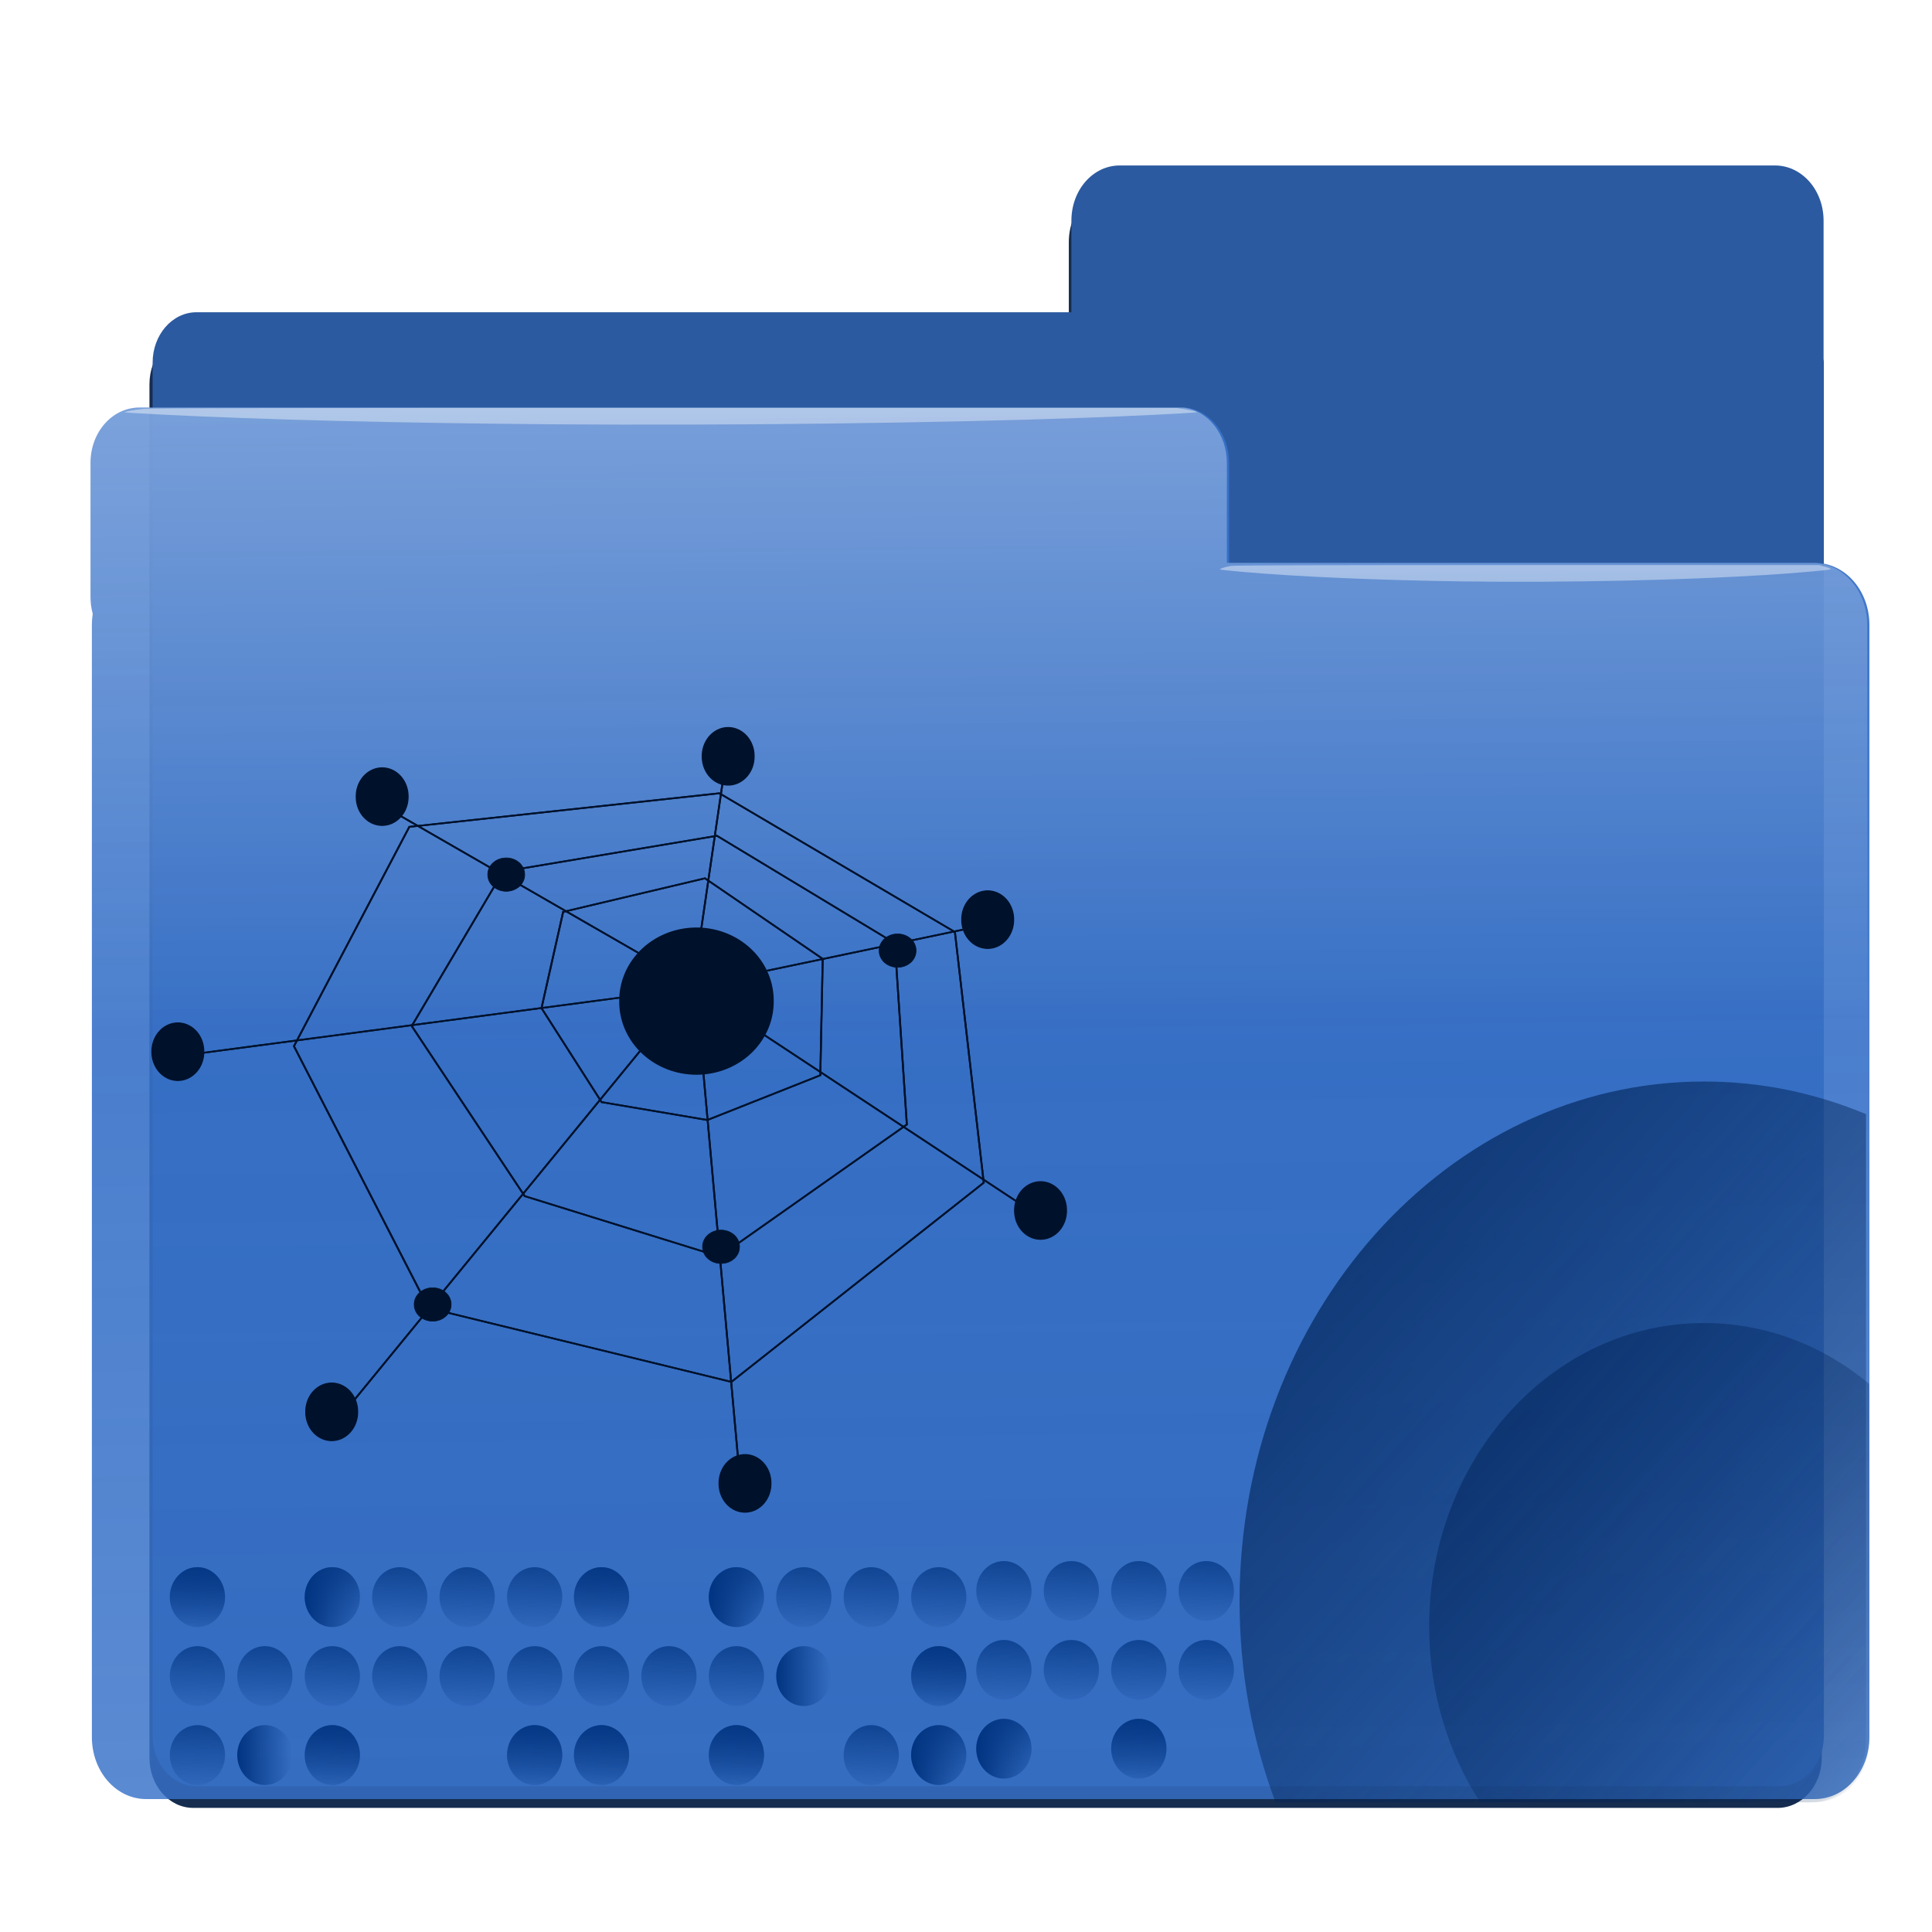 <?xml version="1.0" encoding="UTF-8"?>
<svg enable-background="new 0 0 128 128" version="1.1" viewBox="0 0 128 128" xml:space="preserve" xmlns="http://www.w3.org/2000/svg" xmlns:xlink="http://www.w3.org/1999/xlink"><defs><filter id="n" color-interpolation-filters="sRGB"><feGaussianBlur stdDeviation="1.759"/></filter><linearGradient id="g" x1="-696.43" x2="-608.21" y1="638.97" y2="730.76" gradientUnits="userSpaceOnUse" xlink:href="#e"/><linearGradient id="e"><stop stop-color="#025" offset="0"/><stop stop-color="#025" stop-opacity="0" offset="1"/></linearGradient><linearGradient id="a" x1="-523.58" x2="-524.6" y1="661.11" y2="692.98" gradientUnits="userSpaceOnUse" xlink:href="#f"/><linearGradient id="f"><stop stop-color="#003380" offset="0"/><stop stop-color="#003380" stop-opacity="0" offset="1"/></linearGradient><linearGradient id="c" x1="-556.54" x2="-538.12" y1="643.51" y2="643.51" gradientTransform="scale(.96 1.042)" gradientUnits="userSpaceOnUse"><stop stop-color="#003380" offset="0"/><stop stop-color="#003380" stop-opacity="0" offset="1"/></linearGradient><linearGradient id="d"><stop stop-color="#fff" offset="0"/><stop stop-color="#fff" stop-opacity="0" offset="1"/></linearGradient><linearGradient id="k" x1="-492.14" x2="-491.79" y1="541.11" y2="607.01" gradientTransform="matrix(.331 0 0 .665 261.54 -347.85)" gradientUnits="userSpaceOnUse" xlink:href="#d"/><linearGradient id="j" x1="-492.14" x2="-491.79" y1="541.11" y2="607.01" gradientTransform="matrix(.582 0 0 .665 325.36 -358.26)" gradientUnits="userSpaceOnUse" xlink:href="#d"/><linearGradient id="i" x1="-443.46" x2="-442.45" y1="448.29" y2="642.24" gradientTransform="matrix(.582 0 0 .665 325.21 -358.26)" gradientUnits="userSpaceOnUse"><stop stop-color="#fff" offset="0"/><stop stop-color="#fff" stop-opacity="0" offset="1"/></linearGradient><linearGradient id="h" x1="-446.9" x2="-437.51" y1="551.1" y2="1489.4" gradientTransform="matrix(.582 0 0 .665 325.36 -358.26)" gradientUnits="userSpaceOnUse"><stop stop-color="#3771c8" offset="0"/><stop stop-color="#3771c8" stop-opacity="0" offset="1"/></linearGradient><filter id="b" x="-.587" y="-.518" width="2.173" height="2.037" color-interpolation-filters="sRGB"><feGaussianBlur stdDeviation="3.634"/></filter><filter id="m" x="-.453" y="-.431" width="1.907" height="1.862" color-interpolation-filters="sRGB"><feGaussianBlur stdDeviation="5.764"/></filter><filter id="l" color-interpolation-filters="sRGB"><feGaussianBlur stdDeviation="1.352"/></filter></defs>

<path transform="matrix(.582 0 0 .665 327.12 -462.36)" d="m-360.24 713.9c3.053 0 5.531 2.447 5.531 5.5v13.625 0.125c0.01 0.13 0.031 0.274 0.031 0.406v136.84c0 2.775-2.257 5-5.031 5h-180.34c-2.775 0-5-2.225-5-5v-136.84c0-2.775 2.225-5.031 5-5.031h99.656v-9.125c0-3.053 2.447-5.5 5.5-5.5h74.656z" fill="#162d50" fill-rule="evenodd" filter="url(#n)"/><path d="m117.6 10.963c1.776 0 3.217 1.627 3.217 3.657v9.059 0.083c6e-3 0.086 0.018 0.182 0.018 0.27v90.983c0 1.845-1.313 3.324-2.926 3.324h-104.89c-1.614 0-2.908-1.48-2.908-3.324v-90.983c0-1.845 1.294-3.345 2.908-3.345h57.964v-6.067c0-2.03 1.423-3.657 3.199-3.657h43.423z" fill="#2c5aa0" fill-rule="evenodd"/><path d="m78.558 27.004c1.619 0.187 2.872 1.756 2.872 3.657v6.628h38.806c1.999 0 3.617 1.829 3.617 4.114v73.676c0 2.285-1.618 4.114-3.617 4.114h-110.55c-1.999 0-3.599-1.829-3.599-4.114v-73.676c0-0.25 0.018-0.49 0.054-0.727 0.001-0.007-0.001-0.014 0-0.021-0.093-0.344-0.145-0.721-0.145-1.101v-8.893c0-2.028 1.443-3.657 3.217-3.657h69.015c0.111 0 0.219-0.012 0.327 0z" fill="url(#h)" fill-rule="evenodd"/><path d="m78.411 27.004c1.619 0.187 2.872 1.756 2.872 3.657v6.628h38.806c1.999 0 3.617 1.829 3.617 4.114v73.676c0 2.285-1.618 4.114-3.617 4.114h-110.55c-1.999 0-3.599-1.829-3.599-4.114v-73.676c0-0.25 0.018-0.49 0.054-0.727 0.001-0.007-0.001-0.014 0-0.021-0.093-0.344-0.145-0.721-0.145-1.101v-8.893c0-2.028 1.443-3.657 3.217-3.657h69.015c0.111 0 0.219-0.012 0.327 0z" fill="url(#i)" fill-rule="evenodd"/><g transform="matrix(.582 0 0 .665 479.08 -361.94)" fill="url(#g)" fill-rule="evenodd"><path d="m-629.18 652.02c-29.192 0-52.875 23.181-52.875 51.781 0 7.101 1.454 13.87 4.094 20.031h61c3.437 0 6.219-2.751 6.219-6.187v-62.375c-5.748-2.099-11.943-3.25-18.438-3.25z"/><path d="m-628.82 663.34c-23.525 0-42.625 18.744-42.625 41.875 0 6.671 1.615 12.996 4.437 18.594h50.062c3.437 0 6.219-2.751 6.219-6.188v-50.312c-5.494-2.539-11.621-3.969-18.094-3.969z"/><path d="m-629.19 676.08c-17.274 0-31.281 13.536-31.281 30.219 0 6.541 2.154 12.586 5.812 17.531h38.062c3.437 0 6.219-2.751 6.219-6.188v-35.5c-5.234-3.809-11.754-6.062-18.812-6.062z"/></g><g transform="matrix(.582 0 0 .665 325.36 -358.26)" fill-rule="evenodd"><g transform="translate(-1.571 18.214)" fill="url(#a)"><g transform="matrix(.623 0 0 .562 -202.85 296.42)"><path transform="matrix(.571 0 0 .553 -233.2 305.78)" d="m-516.44 680.12c0 5.3-3.957 9.596-8.839 9.596-4.882 0-8.839-4.296-8.839-9.596s3.957-9.596 8.839-9.596c4.882 0 8.839 4.296 8.839 9.596z"/><path transform="matrix(.571 0 0 .553 -220.88 305.78)" d="m-516.44 680.12c0 5.3-3.957 9.596-8.839 9.596-4.882 0-8.839-4.296-8.839-9.596s3.957-9.596 8.839-9.596c4.882 0 8.839 4.296 8.839 9.596z"/><path transform="matrix(.571 0 0 .553 -208.55 305.78)" d="m-516.44 680.12c0 5.3-3.957 9.596-8.839 9.596-4.882 0-8.839-4.296-8.839-9.596s3.957-9.596 8.839-9.596c4.882 0 8.839 4.296 8.839 9.596z"/><path transform="matrix(.571 0 0 .553 -196.23 305.78)" d="m-516.44 680.12c0 5.3-3.957 9.596-8.839 9.596-4.882 0-8.839-4.296-8.839-9.596s3.957-9.596 8.839-9.596c4.882 0 8.839 4.296 8.839 9.596z"/><path transform="matrix(.571 0 0 .553 -171.58 305.78)" d="m-516.44 680.12c0 5.3-3.957 9.596-8.839 9.596-4.882 0-8.839-4.296-8.839-9.596s3.957-9.596 8.839-9.596c4.882 0 8.839 4.296 8.839 9.596z"/><path transform="matrix(.571 0 0 .553 -183.91 305.78)" d="m-516.44 680.12c0 5.3-3.957 9.596-8.839 9.596-4.882 0-8.839-4.296-8.839-9.596s3.957-9.596 8.839-9.596c4.882 0 8.839 4.296 8.839 9.596z"/><path transform="matrix(.571 0 0 .553 -233.2 319.78)" d="m-516.44 680.12c0 5.3-3.957 9.596-8.839 9.596-4.882 0-8.839-4.296-8.839-9.596s3.957-9.596 8.839-9.596c4.882 0 8.839 4.296 8.839 9.596z"/><path transform="matrix(.571 0 0 .553 -220.88 319.78)" d="m-516.44 680.12c0 5.3-3.957 9.596-8.839 9.596-4.882 0-8.839-4.296-8.839-9.596s3.957-9.596 8.839-9.596c4.882 0 8.839 4.296 8.839 9.596z"/><path transform="matrix(.571 0 0 .553 -208.55 319.78)" d="m-516.44 680.12c0 5.3-3.957 9.596-8.839 9.596-4.882 0-8.839-4.296-8.839-9.596s3.957-9.596 8.839-9.596c4.882 0 8.839 4.296 8.839 9.596z"/><path transform="matrix(.571 0 0 .553 -196.23 319.78)" d="m-516.44 680.12c0 5.3-3.957 9.596-8.839 9.596-4.882 0-8.839-4.296-8.839-9.596s3.957-9.596 8.839-9.596c4.882 0 8.839 4.296 8.839 9.596z"/><path transform="matrix(.571 0 0 .553 -171.58 319.78)" d="m-516.44 680.12c0 5.3-3.957 9.596-8.839 9.596-4.882 0-8.839-4.296-8.839-9.596s3.957-9.596 8.839-9.596c4.882 0 8.839 4.296 8.839 9.596z"/><path transform="matrix(.571 0 0 .553 -183.91 319.78)" d="m-516.44 680.12c0 5.3-3.957 9.596-8.839 9.596-4.882 0-8.839-4.296-8.839-9.596s3.957-9.596 8.839-9.596c4.882 0 8.839 4.296 8.839 9.596z"/><path transform="matrix(.571 0 0 .553 -233.2 333.78)" d="m-516.44 680.12c0 5.3-3.957 9.596-8.839 9.596-4.882 0-8.839-4.296-8.839-9.596s3.957-9.596 8.839-9.596c4.882 0 8.839 4.296 8.839 9.596z"/><path transform="matrix(.571 0 0 .553 -220.88 333.78)" d="m-516.44 680.12c0 5.3-3.957 9.596-8.839 9.596-4.882 0-8.839-4.296-8.839-9.596s3.957-9.596 8.839-9.596c4.882 0 8.839 4.296 8.839 9.596z"/><path transform="matrix(.571 0 0 .553 -208.55 333.78)" d="m-516.44 680.12c0 5.3-3.957 9.596-8.839 9.596-4.882 0-8.839-4.296-8.839-9.596s3.957-9.596 8.839-9.596c4.882 0 8.839 4.296 8.839 9.596z"/><path transform="matrix(.571 0 0 .553 -196.23 333.78)" d="m-516.44 680.12c0 5.3-3.957 9.596-8.839 9.596-4.882 0-8.839-4.296-8.839-9.596s3.957-9.596 8.839-9.596c4.882 0 8.839 4.296 8.839 9.596z"/><path transform="matrix(.571 0 0 .553 -171.58 333.78)" d="m-516.44 680.12c0 5.3-3.957 9.596-8.839 9.596-4.882 0-8.839-4.296-8.839-9.596s3.957-9.596 8.839-9.596c4.882 0 8.839 4.296 8.839 9.596z"/><path transform="matrix(.571 0 0 .553 -183.91 333.78)" d="m-516.44 680.12c0 5.3-3.957 9.596-8.839 9.596-4.882 0-8.839-4.296-8.839-9.596s3.957-9.596 8.839-9.596c4.882 0 8.839 4.296 8.839 9.596z"/></g><g transform="matrix(.623 0 0 .562 -156.85 296.42)"><path transform="matrix(.571 0 0 .553 -233.2 305.78)" d="m-516.44 680.12c0 5.3-3.957 9.596-8.839 9.596-4.882 0-8.839-4.296-8.839-9.596s3.957-9.596 8.839-9.596c4.882 0 8.839 4.296 8.839 9.596z"/><path transform="matrix(.571 0 0 .553 -220.88 305.78)" d="m-516.44 680.12c0 5.3-3.957 9.596-8.839 9.596-4.882 0-8.839-4.296-8.839-9.596s3.957-9.596 8.839-9.596c4.882 0 8.839 4.296 8.839 9.596z"/><path transform="matrix(.571 0 0 .553 -208.55 305.78)" d="m-516.44 680.12c0 5.3-3.957 9.596-8.839 9.596-4.882 0-8.839-4.296-8.839-9.596s3.957-9.596 8.839-9.596c4.882 0 8.839 4.296 8.839 9.596z"/><path transform="matrix(.571 0 0 .553 -196.23 305.78)" d="m-516.44 680.12c0 5.3-3.957 9.596-8.839 9.596-4.882 0-8.839-4.296-8.839-9.596s3.957-9.596 8.839-9.596c4.882 0 8.839 4.296 8.839 9.596z"/><path transform="matrix(.571 0 0 .553 -171.58 305.78)" d="m-516.44 680.12c0 5.3-3.957 9.596-8.839 9.596-4.882 0-8.839-4.296-8.839-9.596s3.957-9.596 8.839-9.596c4.882 0 8.839 4.296 8.839 9.596z"/><path transform="matrix(.571 0 0 .553 -183.91 305.78)" d="m-516.44 680.12c0 5.3-3.957 9.596-8.839 9.596-4.882 0-8.839-4.296-8.839-9.596s3.957-9.596 8.839-9.596c4.882 0 8.839 4.296 8.839 9.596z"/><path transform="matrix(.571 0 0 .553 -233.2 319.78)" d="m-516.44 680.12c0 5.3-3.957 9.596-8.839 9.596-4.882 0-8.839-4.296-8.839-9.596s3.957-9.596 8.839-9.596c4.882 0 8.839 4.296 8.839 9.596z"/><path transform="matrix(.571 0 0 .553 -220.88 319.78)" d="m-516.44 680.12c0 5.3-3.957 9.596-8.839 9.596-4.882 0-8.839-4.296-8.839-9.596s3.957-9.596 8.839-9.596c4.882 0 8.839 4.296 8.839 9.596z"/><path transform="matrix(.571 0 0 .553 -208.55 319.78)" d="m-516.44 680.12c0 5.3-3.957 9.596-8.839 9.596-4.882 0-8.839-4.296-8.839-9.596s3.957-9.596 8.839-9.596c4.882 0 8.839 4.296 8.839 9.596z"/><path transform="matrix(.571 0 0 .553 -196.23 319.78)" d="m-516.44 680.12c0 5.3-3.957 9.596-8.839 9.596-4.882 0-8.839-4.296-8.839-9.596s3.957-9.596 8.839-9.596c4.882 0 8.839 4.296 8.839 9.596z"/><path transform="matrix(.571 0 0 .553 -171.58 319.78)" d="m-516.44 680.12c0 5.3-3.957 9.596-8.839 9.596-4.882 0-8.839-4.296-8.839-9.596s3.957-9.596 8.839-9.596c4.882 0 8.839 4.296 8.839 9.596z"/><path transform="matrix(.571 0 0 .553 -183.91 319.78)" d="m-516.44 680.12c0 5.3-3.957 9.596-8.839 9.596-4.882 0-8.839-4.296-8.839-9.596s3.957-9.596 8.839-9.596c4.882 0 8.839 4.296 8.839 9.596z"/><path transform="matrix(.571 0 0 .553 -233.2 333.78)" d="m-516.44 680.12c0 5.3-3.957 9.596-8.839 9.596-4.882 0-8.839-4.296-8.839-9.596s3.957-9.596 8.839-9.596c4.882 0 8.839 4.296 8.839 9.596z"/><path transform="matrix(.571 0 0 .553 -220.88 333.78)" d="m-516.44 680.12c0 5.3-3.957 9.596-8.839 9.596-4.882 0-8.839-4.296-8.839-9.596s3.957-9.596 8.839-9.596c4.882 0 8.839 4.296 8.839 9.596z"/><path transform="matrix(.571 0 0 .553 -208.55 333.78)" d="m-516.44 680.12c0 5.3-3.957 9.596-8.839 9.596-4.882 0-8.839-4.296-8.839-9.596s3.957-9.596 8.839-9.596c4.882 0 8.839 4.296 8.839 9.596z"/><path transform="matrix(.571 0 0 .553 -196.23 333.78)" d="m-516.44 680.12c0 5.3-3.957 9.596-8.839 9.596-4.882 0-8.839-4.296-8.839-9.596s3.957-9.596 8.839-9.596c4.882 0 8.839 4.296 8.839 9.596z"/><path transform="matrix(.571 0 0 .553 -171.58 333.78)" d="m-516.44 680.12c0 5.3-3.957 9.596-8.839 9.596-4.882 0-8.839-4.296-8.839-9.596s3.957-9.596 8.839-9.596c4.882 0 8.839 4.296 8.839 9.596z"/><path transform="matrix(.571 0 0 .553 -183.91 333.78)" d="m-516.44 680.12c0 5.3-3.957 9.596-8.839 9.596-4.882 0-8.839-4.296-8.839-9.596s3.957-9.596 8.839-9.596c4.882 0 8.839 4.296 8.839 9.596z"/></g></g><g fill="url(#a)"><path transform="matrix(.356 0 0 .31 -257.76 486.4)" d="m-516.44 680.12c0 5.3-3.957 9.596-8.839 9.596-4.882 0-8.839-4.296-8.839-9.596s3.957-9.596 8.839-9.596c4.882 0 8.839 4.296 8.839 9.596z"/><path transform="matrix(.356 0 0 .31 -250.08 486.4)" d="m-516.44 680.12c0 5.3-3.957 9.596-8.839 9.596-4.882 0-8.839-4.296-8.839-9.596s3.957-9.596 8.839-9.596c4.882 0 8.839 4.296 8.839 9.596z"/><path transform="matrix(.356 0 0 .31 -242.4 486.4)" d="m-516.44 680.12c0 5.3-3.957 9.596-8.839 9.596-4.882 0-8.839-4.296-8.839-9.596s3.957-9.596 8.839-9.596c4.882 0 8.839 4.296 8.839 9.596z"/><path transform="matrix(.356 0 0 .31 -234.72 486.4)" d="m-516.44 680.12c0 5.3-3.957 9.596-8.839 9.596-4.882 0-8.839-4.296-8.839-9.596s3.957-9.596 8.839-9.596c4.882 0 8.839 4.296 8.839 9.596z"/><path transform="matrix(.356 0 0 .31 -257.76 494.26)" d="m-516.44 680.12c0 5.3-3.957 9.596-8.839 9.596-4.882 0-8.839-4.296-8.839-9.596s3.957-9.596 8.839-9.596c4.882 0 8.839 4.296 8.839 9.596z"/><path transform="matrix(.356 0 0 .31 -250.08 494.26)" d="m-516.44 680.12c0 5.3-3.957 9.596-8.839 9.596-4.882 0-8.839-4.296-8.839-9.596s3.957-9.596 8.839-9.596c4.882 0 8.839 4.296 8.839 9.596z"/><path transform="matrix(.356 0 0 .31 -242.4 494.26)" d="m-516.44 680.12c0 5.3-3.957 9.596-8.839 9.596-4.882 0-8.839-4.296-8.839-9.596s3.957-9.596 8.839-9.596c4.882 0 8.839 4.296 8.839 9.596z"/><path transform="matrix(.356 0 0 .31 -234.72 494.26)" d="m-516.44 680.12c0 5.3-3.957 9.596-8.839 9.596-4.882 0-8.839-4.296-8.839-9.596s3.957-9.596 8.839-9.596c4.882 0 8.839 4.296 8.839 9.596z"/><path transform="matrix(.356 0 0 .31 -257.76 502.12)" d="m-516.44 680.12c0 5.3-3.957 9.596-8.839 9.596-4.882 0-8.839-4.296-8.839-9.596s3.957-9.596 8.839-9.596c4.882 0 8.839 4.296 8.839 9.596z"/><path transform="matrix(.356 0 0 .31 -250.08 502.12)" d="m-516.44 680.12c0 5.3-3.957 9.596-8.839 9.596-4.882 0-8.839-4.296-8.839-9.596s3.957-9.596 8.839-9.596c4.882 0 8.839 4.296 8.839 9.596z"/><path transform="matrix(.356 0 0 .31 -242.4 502.12)" d="m-516.44 680.12c0 5.3-3.957 9.596-8.839 9.596-4.882 0-8.839-4.296-8.839-9.596s3.957-9.596 8.839-9.596c4.882 0 8.839 4.296 8.839 9.596z"/><path transform="matrix(.356 0 0 .31 -234.72 502.12)" d="m-516.44 680.12c0 5.3-3.957 9.596-8.839 9.596-4.882 0-8.839-4.296-8.839-9.596s3.957-9.596 8.839-9.596c4.882 0 8.839 4.296 8.839 9.596z"/></g><g transform="translate(-1.571 18.214)"><g transform="matrix(.623 0 0 .562 -202.85 296.42)"><path transform="matrix(.571 0 0 .553 -233.2 305.78)" d="m-516.44 680.12c0 5.3-3.957 9.596-8.839 9.596-4.882 0-8.839-4.296-8.839-9.596s3.957-9.596 8.839-9.596c4.882 0 8.839 4.296 8.839 9.596z" fill="url(#a)"/><path transform="matrix(.571 0 0 .553 -220.88 305.78)" d="m-516.44 680.12c0 5.3-3.957 9.596-8.839 9.596-4.882 0-8.839-4.296-8.839-9.596s3.957-9.596 8.839-9.596c4.882 0 8.839 4.296 8.839 9.596z" fill="url(#a)"/><path transform="matrix(.571 0 0 .553 -208.55 305.78)" d="m-516.44 680.12c0 5.3-3.957 9.596-8.839 9.596-4.882 0-8.839-4.296-8.839-9.596s3.957-9.596 8.839-9.596c4.882 0 8.839 4.296 8.839 9.596z" fill="url(#c)"/><path transform="matrix(.571 0 0 .553 -196.23 305.78)" d="m-516.44 680.12c0 5.3-3.957 9.596-8.839 9.596-4.882 0-8.839-4.296-8.839-9.596s3.957-9.596 8.839-9.596c4.882 0 8.839 4.296 8.839 9.596z" fill="url(#a)"/><path transform="matrix(.571 0 0 .553 -171.58 305.78)" d="m-516.44 680.12c0 5.3-3.957 9.596-8.839 9.596-4.882 0-8.839-4.296-8.839-9.596s3.957-9.596 8.839-9.596c4.882 0 8.839 4.296 8.839 9.596z" fill="url(#a)"/><path transform="matrix(.571 0 0 .553 -183.91 305.78)" d="m-516.44 680.12c0 5.3-3.957 9.596-8.839 9.596-4.882 0-8.839-4.296-8.839-9.596s3.957-9.596 8.839-9.596c4.882 0 8.839 4.296 8.839 9.596z" fill="url(#a)"/><path transform="matrix(.571 0 0 .553 -233.2 319.78)" d="m-516.44 680.12c0 5.3-3.957 9.596-8.839 9.596-4.882 0-8.839-4.296-8.839-9.596s3.957-9.596 8.839-9.596c4.882 0 8.839 4.296 8.839 9.596z" fill="url(#a)"/><path transform="matrix(.571 0 0 .553 -220.88 319.78)" d="m-516.44 680.12c0 5.3-3.957 9.596-8.839 9.596-4.882 0-8.839-4.296-8.839-9.596s3.957-9.596 8.839-9.596c4.882 0 8.839 4.296 8.839 9.596z" fill="url(#a)"/><path transform="matrix(.571 0 0 .553 -208.55 319.78)" d="m-516.44 680.12c0 5.3-3.957 9.596-8.839 9.596-4.882 0-8.839-4.296-8.839-9.596s3.957-9.596 8.839-9.596c4.882 0 8.839 4.296 8.839 9.596z" fill="url(#a)"/><path transform="matrix(.571 0 0 .553 -196.23 319.78)" d="m-516.44 680.12c0 5.3-3.957 9.596-8.839 9.596-4.882 0-8.839-4.296-8.839-9.596s3.957-9.596 8.839-9.596c4.882 0 8.839 4.296 8.839 9.596z" fill="url(#a)"/><path transform="matrix(.571 0 0 .553 -171.58 319.78)" d="m-516.44 680.12c0 5.3-3.957 9.596-8.839 9.596-4.882 0-8.839-4.296-8.839-9.596s3.957-9.596 8.839-9.596c4.882 0 8.839 4.296 8.839 9.596z" fill="url(#a)"/><path transform="matrix(.571 0 0 .553 -183.91 319.78)" d="m-516.44 680.12c0 5.3-3.957 9.596-8.839 9.596-4.882 0-8.839-4.296-8.839-9.596s3.957-9.596 8.839-9.596c4.882 0 8.839 4.296 8.839 9.596z" fill="url(#a)"/><path transform="matrix(.571 0 0 .553 -233.2 333.78)" d="m-516.44 680.12c0 5.3-3.957 9.596-8.839 9.596-4.882 0-8.839-4.296-8.839-9.596s3.957-9.596 8.839-9.596c4.882 0 8.839 4.296 8.839 9.596z" fill="url(#a)"/><path transform="matrix(.571 0 0 .553 -220.88 333.78)" d="m-516.44 680.12c0 5.3-3.957 9.596-8.839 9.596-4.882 0-8.839-4.296-8.839-9.596s3.957-9.596 8.839-9.596c4.882 0 8.839 4.296 8.839 9.596z" fill="url(#c)"/><path transform="matrix(.571 0 0 .553 -208.55 333.78)" d="m-516.44 680.12c0 5.3-3.957 9.596-8.839 9.596-4.882 0-8.839-4.296-8.839-9.596s3.957-9.596 8.839-9.596c4.882 0 8.839 4.296 8.839 9.596z" fill="url(#a)"/><path transform="matrix(.571 0 0 .553 -196.23 333.78)" d="m-516.44 680.12c0 5.3-3.957 9.596-8.839 9.596-4.882 0-8.839-4.296-8.839-9.596s3.957-9.596 8.839-9.596c4.882 0 8.839 4.296 8.839 9.596z" fill="url(#a)"/><path transform="matrix(.571 0 0 .553 -171.58 333.78)" d="m-516.44 680.12c0 5.3-3.957 9.596-8.839 9.596-4.882 0-8.839-4.296-8.839-9.596s3.957-9.596 8.839-9.596c4.882 0 8.839 4.296 8.839 9.596z" fill="url(#a)"/><path transform="matrix(.571 0 0 .553 -183.91 333.78)" d="m-516.44 680.12c0 5.3-3.957 9.596-8.839 9.596-4.882 0-8.839-4.296-8.839-9.596s3.957-9.596 8.839-9.596c4.882 0 8.839 4.296 8.839 9.596z" fill="url(#a)"/></g><g transform="matrix(.623 0 0 .562 -156.85 296.42)"><path transform="matrix(.571 0 0 .553 -233.2 305.78)" d="m-516.44 680.12c0 5.3-3.957 9.596-8.839 9.596-4.882 0-8.839-4.296-8.839-9.596s3.957-9.596 8.839-9.596c4.882 0 8.839 4.296 8.839 9.596z" fill="url(#a)"/><path transform="matrix(.571 0 0 .553 -220.88 305.78)" d="m-516.44 680.12c0 5.3-3.957 9.596-8.839 9.596-4.882 0-8.839-4.296-8.839-9.596s3.957-9.596 8.839-9.596c4.882 0 8.839 4.296 8.839 9.596z" fill="url(#a)"/><path transform="matrix(.571 0 0 .553 -208.55 305.78)" d="m-516.44 680.12c0 5.3-3.957 9.596-8.839 9.596-4.882 0-8.839-4.296-8.839-9.596s3.957-9.596 8.839-9.596c4.882 0 8.839 4.296 8.839 9.596z" fill="url(#c)"/><path transform="matrix(.571 0 0 .553 -196.23 305.78)" d="m-516.44 680.12c0 5.3-3.957 9.596-8.839 9.596-4.882 0-8.839-4.296-8.839-9.596s3.957-9.596 8.839-9.596c4.882 0 8.839 4.296 8.839 9.596z" fill="url(#a)"/><path transform="matrix(.571 0 0 .553 -171.58 305.78)" d="m-516.44 680.12c0 5.3-3.957 9.596-8.839 9.596-4.882 0-8.839-4.296-8.839-9.596s3.957-9.596 8.839-9.596c4.882 0 8.839 4.296 8.839 9.596z" fill="url(#a)"/><path transform="matrix(.571 0 0 .553 -183.91 305.78)" d="m-516.44 680.12c0 5.3-3.957 9.596-8.839 9.596-4.882 0-8.839-4.296-8.839-9.596s3.957-9.596 8.839-9.596c4.882 0 8.839 4.296 8.839 9.596z" fill="url(#a)"/><path transform="matrix(.571 0 0 .553 -233.2 319.78)" d="m-516.44 680.12c0 5.3-3.957 9.596-8.839 9.596-4.882 0-8.839-4.296-8.839-9.596s3.957-9.596 8.839-9.596c4.882 0 8.839 4.296 8.839 9.596z" fill="url(#a)"/><path transform="matrix(.571 0 0 .553 -220.88 319.78)" d="m-516.44 680.12c0 5.3-3.957 9.596-8.839 9.596-4.882 0-8.839-4.296-8.839-9.596s3.957-9.596 8.839-9.596c4.882 0 8.839 4.296 8.839 9.596z" fill="url(#a)"/><path transform="matrix(.571 0 0 .553 -208.55 319.78)" d="m-516.44 680.12c0 5.3-3.957 9.596-8.839 9.596-4.882 0-8.839-4.296-8.839-9.596s3.957-9.596 8.839-9.596c4.882 0 8.839 4.296 8.839 9.596z" fill="url(#a)"/><path transform="matrix(.571 0 0 .553 -196.23 319.78)" d="m-516.44 680.12c0 5.3-3.957 9.596-8.839 9.596-4.882 0-8.839-4.296-8.839-9.596s3.957-9.596 8.839-9.596c4.882 0 8.839 4.296 8.839 9.596z" fill="url(#c)"/><path transform="matrix(.571 0 0 .553 -171.58 319.78)" d="m-516.44 680.12c0 5.3-3.957 9.596-8.839 9.596-4.882 0-8.839-4.296-8.839-9.596s3.957-9.596 8.839-9.596c4.882 0 8.839 4.296 8.839 9.596z" fill="url(#a)"/><path transform="matrix(.571 0 0 .553 -183.91 319.78)" d="m-516.44 680.12c0 5.3-3.957 9.596-8.839 9.596-4.882 0-8.839-4.296-8.839-9.596s3.957-9.596 8.839-9.596c4.882 0 8.839 4.296 8.839 9.596z" fill="url(#a)"/><path transform="matrix(.571 0 0 .553 -233.2 333.78)" d="m-516.44 680.12c0 5.3-3.957 9.596-8.839 9.596-4.882 0-8.839-4.296-8.839-9.596s3.957-9.596 8.839-9.596c4.882 0 8.839 4.296 8.839 9.596z" fill="url(#a)"/><path transform="matrix(.571 0 0 .553 -220.88 333.78)" d="m-516.44 680.12c0 5.3-3.957 9.596-8.839 9.596-4.882 0-8.839-4.296-8.839-9.596s3.957-9.596 8.839-9.596c4.882 0 8.839 4.296 8.839 9.596z" fill="url(#a)"/><path transform="matrix(.571 0 0 .553 -208.55 333.78)" d="m-516.44 680.12c0 5.3-3.957 9.596-8.839 9.596-4.882 0-8.839-4.296-8.839-9.596s3.957-9.596 8.839-9.596c4.882 0 8.839 4.296 8.839 9.596z" fill="url(#a)"/><path transform="matrix(.571 0 0 .553 -196.23 333.78)" d="m-516.44 680.12c0 5.3-3.957 9.596-8.839 9.596-4.882 0-8.839-4.296-8.839-9.596s3.957-9.596 8.839-9.596c4.882 0 8.839 4.296 8.839 9.596z" fill="url(#a)"/><path transform="matrix(.571 0 0 .553 -171.58 333.78)" d="m-516.44 680.12c0 5.3-3.957 9.596-8.839 9.596-4.882 0-8.839-4.296-8.839-9.596s3.957-9.596 8.839-9.596c4.882 0 8.839 4.296 8.839 9.596z" fill="url(#c)"/><path transform="matrix(.571 0 0 .553 -183.91 333.78)" d="m-516.44 680.12c0 5.3-3.957 9.596-8.839 9.596-4.882 0-8.839-4.296-8.839-9.596s3.957-9.596 8.839-9.596c4.882 0 8.839 4.296 8.839 9.596z" fill="url(#a)"/></g></g><path transform="matrix(.356 0 0 .31 -257.76 486.4)" d="m-516.44 680.12c0 5.3-3.957 9.596-8.839 9.596-4.882 0-8.839-4.296-8.839-9.596s3.957-9.596 8.839-9.596c4.882 0 8.839 4.296 8.839 9.596z" fill="url(#a)"/><path transform="matrix(.356 0 0 .31 -250.08 486.4)" d="m-516.44 680.12c0 5.3-3.957 9.596-8.839 9.596-4.882 0-8.839-4.296-8.839-9.596s3.957-9.596 8.839-9.596c4.882 0 8.839 4.296 8.839 9.596z" fill="url(#a)"/><path transform="matrix(.356 0 0 .31 -242.4 486.4)" d="m-516.44 680.12c0 5.3-3.957 9.596-8.839 9.596-4.882 0-8.839-4.296-8.839-9.596s3.957-9.596 8.839-9.596c4.882 0 8.839 4.296 8.839 9.596z" fill="url(#a)"/><path transform="matrix(.356 0 0 .31 -234.72 486.4)" d="m-516.44 680.12c0 5.3-3.957 9.596-8.839 9.596-4.882 0-8.839-4.296-8.839-9.596s3.957-9.596 8.839-9.596c4.882 0 8.839 4.296 8.839 9.596z" fill="url(#a)"/><path transform="matrix(.356 0 0 .31 -257.76 494.26)" d="m-516.44 680.12c0 5.3-3.957 9.596-8.839 9.596-4.882 0-8.839-4.296-8.839-9.596s3.957-9.596 8.839-9.596c4.882 0 8.839 4.296 8.839 9.596z" fill="url(#a)"/><path transform="matrix(.356 0 0 .31 -250.08 494.26)" d="m-516.44 680.12c0 5.3-3.957 9.596-8.839 9.596-4.882 0-8.839-4.296-8.839-9.596s3.957-9.596 8.839-9.596c4.882 0 8.839 4.296 8.839 9.596z" fill="url(#a)"/><path transform="matrix(.356 0 0 .31 -242.4 494.26)" d="m-516.44 680.12c0 5.3-3.957 9.596-8.839 9.596-4.882 0-8.839-4.296-8.839-9.596s3.957-9.596 8.839-9.596c4.882 0 8.839 4.296 8.839 9.596z" fill="url(#a)"/><path transform="matrix(.356 0 0 .31 -234.72 494.26)" d="m-516.44 680.12c0 5.3-3.957 9.596-8.839 9.596-4.882 0-8.839-4.296-8.839-9.596s3.957-9.596 8.839-9.596c4.882 0 8.839 4.296 8.839 9.596z" fill="url(#a)"/><path transform="matrix(.356 0 0 .31 -257.76 502.12)" d="m-516.44 680.12c0 5.3-3.957 9.596-8.839 9.596-4.882 0-8.839-4.296-8.839-9.596s3.957-9.596 8.839-9.596c4.882 0 8.839 4.296 8.839 9.596z" fill="url(#c)"/><path transform="matrix(.356 0 0 .31 -250.08 502.12)" d="m-516.44 680.12c0 5.3-3.957 9.596-8.839 9.596-4.882 0-8.839-4.296-8.839-9.596s3.957-9.596 8.839-9.596c4.882 0 8.839 4.296 8.839 9.596z" fill="url(#a)"/><path transform="matrix(.356 0 0 .31 -242.4 502.12)" d="m-516.44 680.12c0 5.3-3.957 9.596-8.839 9.596-4.882 0-8.839-4.296-8.839-9.596s3.957-9.596 8.839-9.596c4.882 0 8.839 4.296 8.839 9.596z" fill="url(#a)"/><path transform="matrix(.356 0 0 .31 -234.72 502.12)" d="m-516.44 680.12c0 5.3-3.957 9.596-8.839 9.596-4.882 0-8.839-4.296-8.839-9.596s3.957-9.596 8.839-9.596c4.882 0 8.839 4.296 8.839 9.596z" fill="url(#a)"/></g><path d="m36.645 28.11c-9.942-0.075-19.366-0.308-25.93-0.641-1.36-0.069-2.469-0.138-2.464-0.153 0.018-0.056 0.713-0.179 1.315-0.232 0.459-0.041 9.285-0.055 34.511-0.055h33.894l0.754 0.126c0.415 0.069 0.655 0.141 0.533 0.16-0.359 0.056-4.535 0.262-7.433 0.366-9.773 0.352-23.418 0.518-35.18 0.429z" fill="url(#j)" fill-rule="evenodd"/><path d="m96.995 38.52c-5.666-0.075-11.037-0.308-14.778-0.641-0.775-0.069-1.407-0.138-1.404-0.153 0.01-0.056 0.406-0.179 0.749-0.232 0.262-0.041 5.292-0.055 19.668-0.055h19.316l0.43 0.126c0.236 0.069 0.373 0.141 0.304 0.16-0.205 0.056-2.584 0.262-4.236 0.366-5.57 0.352-13.346 0.518-20.05 0.429z" fill="url(#k)" fill-rule="evenodd"/><g stroke="#00112b"><g transform="translate(87.283 -.552)" stroke-width=".3"><g transform="matrix(.407 0 0 .379 -273.7 -271.45)" filter="url(#l)"><path d="m512.14 967.07 59.078-77.467 7.434 88.813m48.514-48.123-56.339-39.907-85.291 12.129m34.43-44.211 51.253 31.691 46.949-10.564m-47.341 10.564 5.477-40.298" fill="none" stroke="#00112b" stroke-width=".3"/><path d="m572.78 871.22-23.083 5.869-3.521 16.824 9.781 16.432 17.215 3.13 18.389-7.825 0.391-20.345zm-29.343 55.557 31.691 10.564 30.517-23.083-1.956-31.691-28.952-18.78-34.821 6.26-14.867 26.996zm-37.56-26.213 21.91 45.776 49.297 12.911 41.081-34.821-4.695-43.819-38.342-24.257-50.471 5.869z" fill="none"/></g><g transform="matrix(.407 0 0 .379 -273.7 -271.45)"><path d="m512.14 967.07 59.078-77.467 7.434 88.813m48.514-48.123-56.339-39.907-85.291 12.129m34.43-44.211 51.253 31.691 46.949-10.564m-47.341 10.564 5.477-40.298" fill="none" stroke="#00112b" stroke-width=".3"/><path d="m572.78 871.22-23.083 5.869-3.521 16.824 9.781 16.432 17.215 3.13 18.389-7.825 0.391-20.345zm-29.343 55.557 31.691 10.564 30.517-23.083-1.956-31.691-28.952-18.78-34.821 6.26-14.867 26.996zm-37.56-26.213 21.91 45.776 49.297 12.911 41.081-34.821-4.695-43.819-38.342-24.257-50.471 5.869z" fill="none"/></g></g><g fill="#00112b"><path transform="matrix(.231 0 0 .224 -68.585 -104.63)" d="m518.01 905.84a7.434 8.412 0 1 1-14.867 0 7.434 8.412 0 1 1 14.867 0z" filter="url(#b)" stroke-width=".3"/><path transform="matrix(.231 0 0 .224 -49.004 -122.71)" d="m518.01 905.84a7.434 8.412 0 1 1-14.867 0 7.434 8.412 0 1 1 14.867 0z" filter="url(#b)" stroke-width=".3"/><path transform="matrix(.231 0 0 .224 -52.506 -141.98)" d="m518.01 905.84a7.434 8.412 0 1 1-14.867 0 7.434 8.412 0 1 1 14.867 0z" filter="url(#b)" stroke-width=".3"/><path transform="matrix(.231 0 0 .224 -95.967 -109.37)" d="m518.01 905.84a7.434 8.412 0 1 1-14.867 0 7.434 8.412 0 1 1 14.867 0z" filter="url(#b)" stroke-width=".3"/><path transform="matrix(.231 0 0 .224 -92.624 -150.13)" d="m518.01 905.84a7.434 8.412 0 1 1-14.867 0 7.434 8.412 0 1 1 14.867 0z" filter="url(#b)" stroke-width=".3"/><path transform="matrix(.231 0 0 .224 -106.16 -133.23)" d="m518.01 905.84a7.434 8.412 0 1 1-14.867 0 7.434 8.412 0 1 1 14.867 0z" filter="url(#b)" stroke-width=".3"/><path transform="matrix(.33 0 0 .297 -138.1 -204.51)" d="m573.57 911.91a15.259 16.041 0 1 1-30.517 0 15.259 16.041 0 1 1 30.517 0z" filter="url(#m)" stroke-width=".5"/><path transform="matrix(.231 0 0 .224 -69.7 -152.8)" d="m518.01 905.84a7.434 8.412 0 1 1-14.867 0 7.434 8.412 0 1 1 14.867 0z" filter="url(#b)" stroke-width=".3"/><path transform="matrix(.164 0 0 .13 -55.069 -31.335)" d="m518.01 905.84a7.434 8.412 0 1 1-14.867 0 7.434 8.412 0 1 1 14.867 0z" filter="url(#b)" stroke-width=".3"/><path transform="matrix(.164 0 0 .13 -50.195 -59.815)" d="m518.01 905.84a7.434 8.412 0 1 1-14.867 0 7.434 8.412 0 1 1 14.867 0z" filter="url(#b)" stroke-width=".3"/><path transform="matrix(.164 0 0 .13 -35.963 -35.156)" d="m518.01 905.84a7.434 8.412 0 1 1-14.867 0 7.434 8.412 0 1 1 14.867 0z" filter="url(#b)" stroke-width=".3"/><path transform="matrix(.164 0 0 .13 -24.266 -54.779)" d="m518.01 905.84a7.434 8.412 0 1 1-14.867 0 7.434 8.412 0 1 1 14.867 0z" filter="url(#b)" stroke-width=".3"/></g></g></svg>
